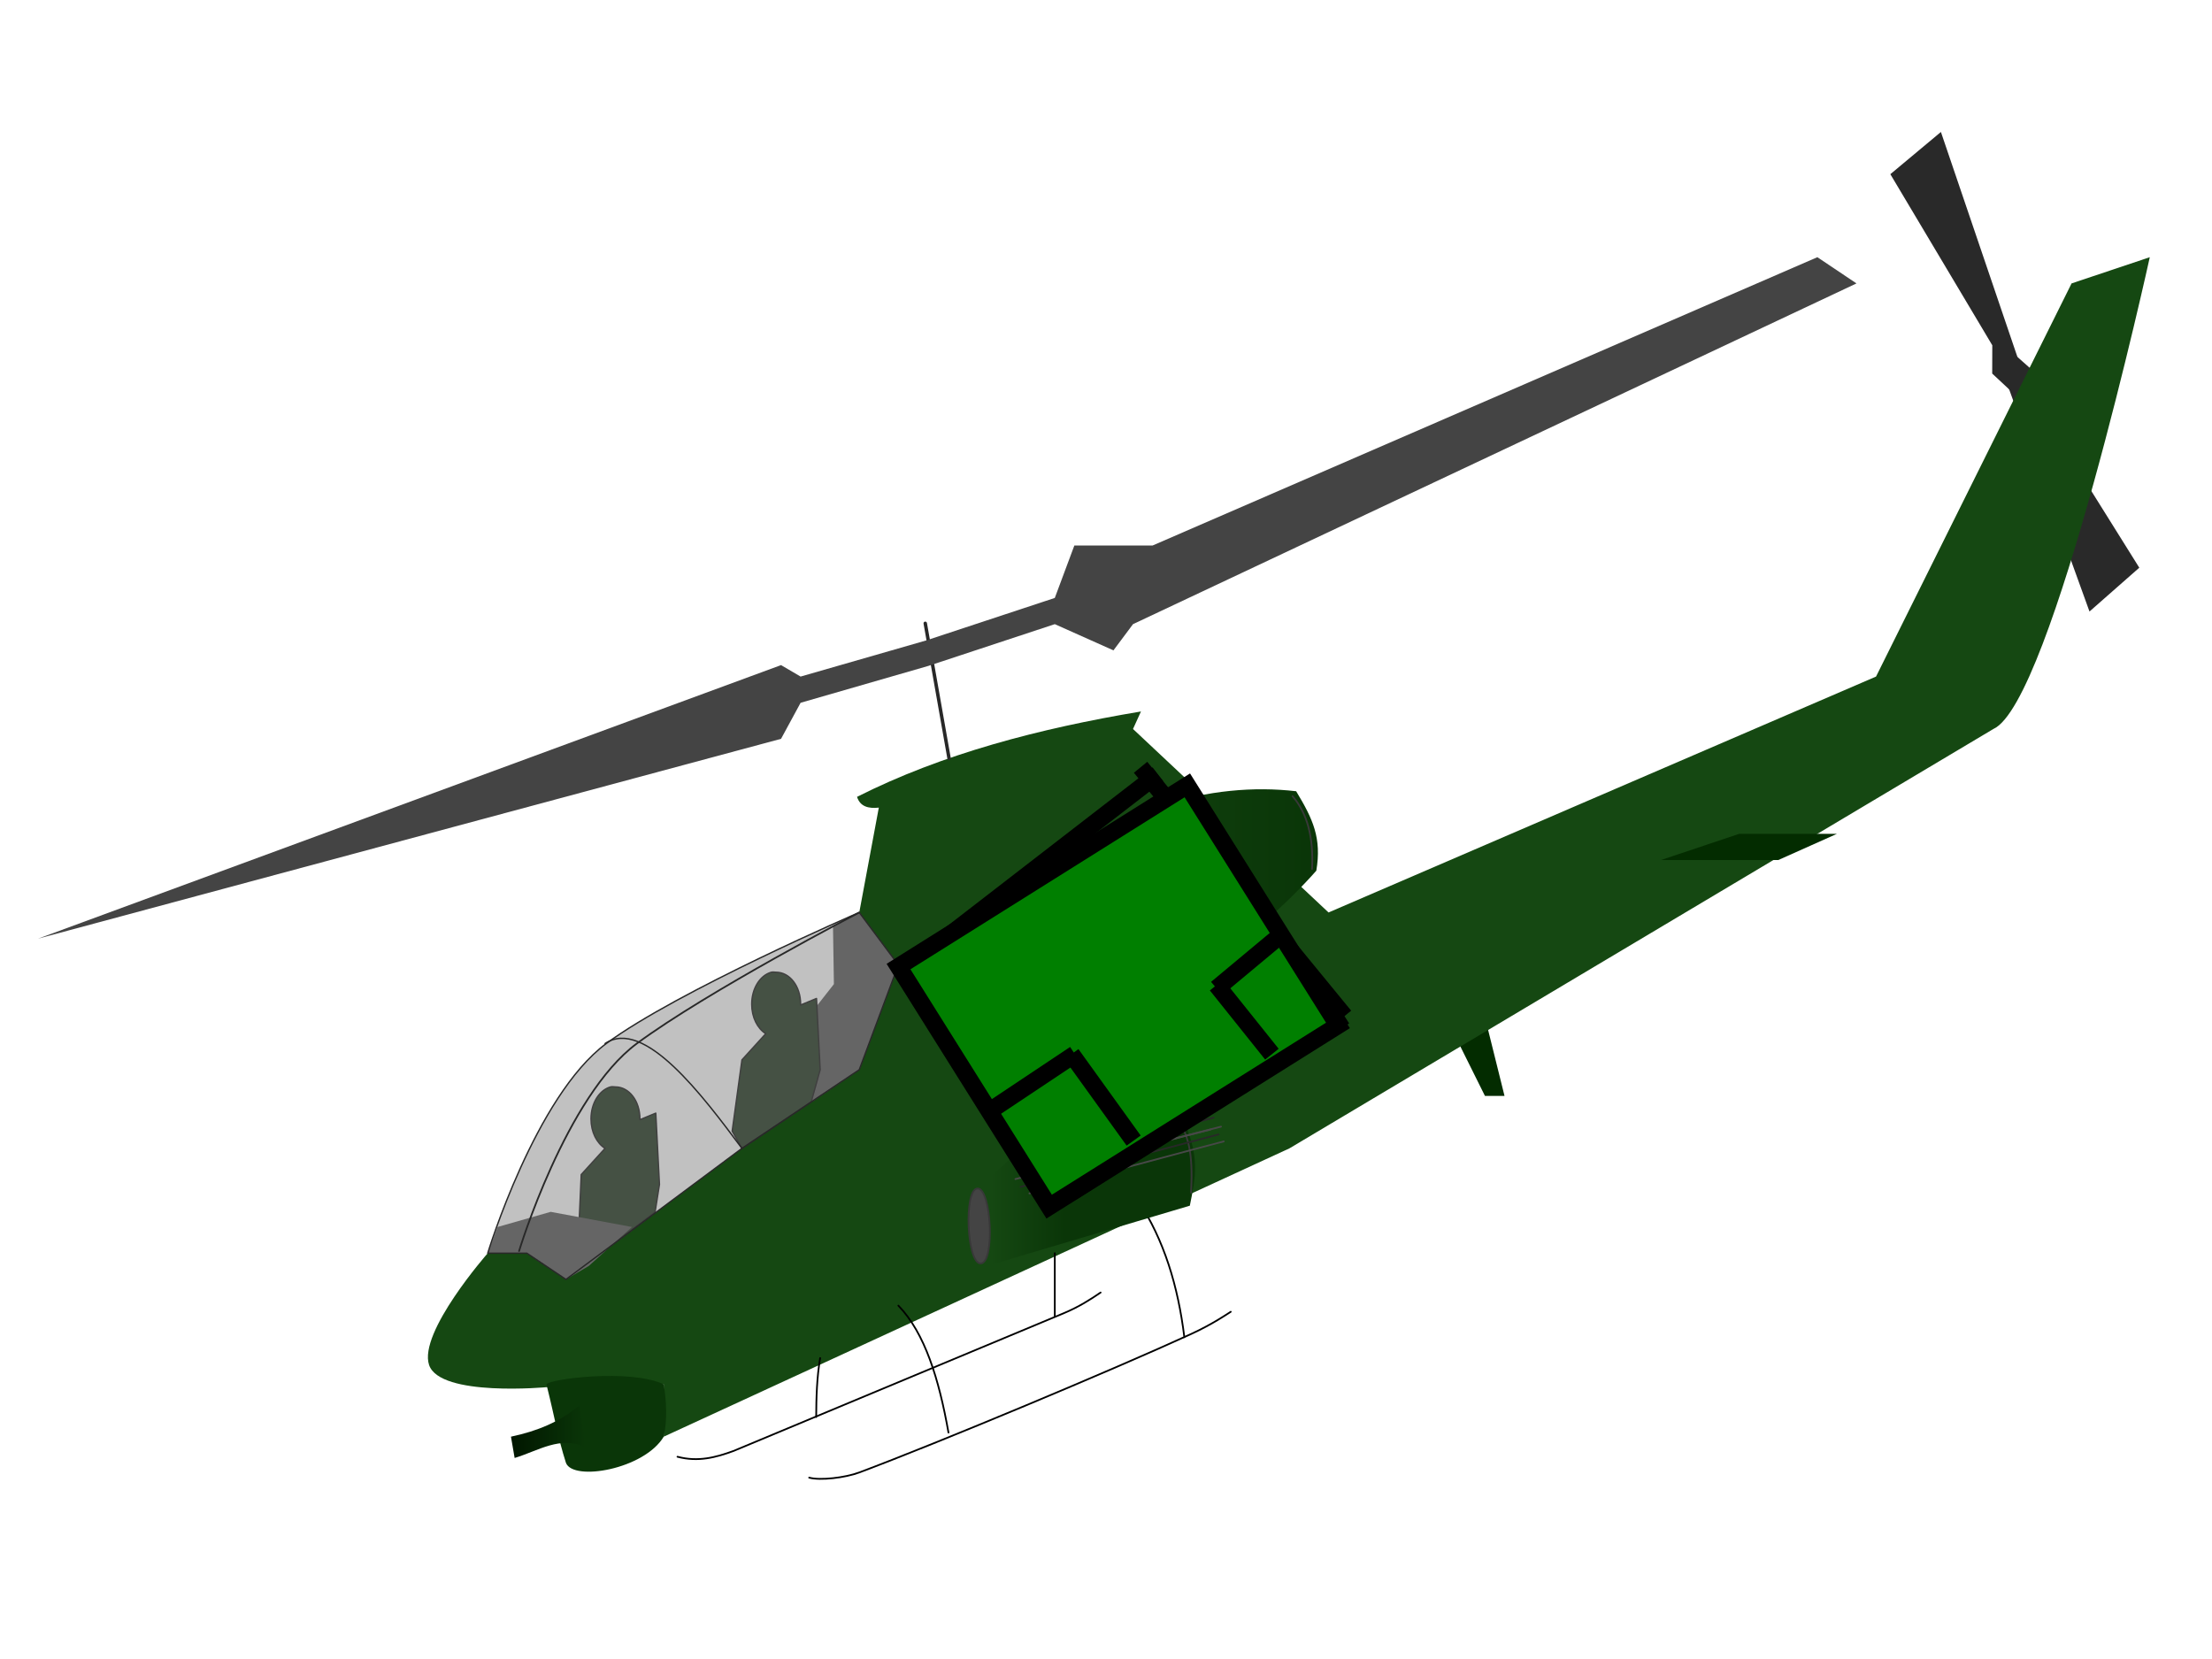 <?xml version="1.0"?><svg width="640" height="480" xmlns="http://www.w3.org/2000/svg" xmlns:xlink="http://www.w3.org/1999/xlink">
 <defs>
  <linearGradient id="linearGradient3217">
   <stop stop-color="#0a3608" id="stop3219" offset="0"/>
   <stop stop-color="#154812" id="stop3221" offset="1"/>
  </linearGradient>
  <linearGradient id="linearGradient3179">
   <stop stop-color="#011600" id="stop3181" offset="0"/>
   <stop stop-color="#0a3608" id="stop3183" offset="1"/>
  </linearGradient>
  <filter height="1.16" y="-0.08" width="1.477" x="-0.238" id="filter3197">
   <feGaussianBlur id="feGaussianBlur3199" stdDeviation="0.363"/>
  </filter>
  <filter id="filter3309">
   <feGaussianBlur id="feGaussianBlur3311" stdDeviation="0.299"/>
  </filter>
  <linearGradient y2="0.5" x2="1" y1="0.5" x1="0" id="linearGradient3374" xlink:href="#linearGradient3179"/>
  <linearGradient y2="0.111" x2="0.113" y1="0.111" x1="0.963" id="linearGradient3376" xlink:href="#linearGradient3217"/>
  <linearGradient y2="0.589" x2="0.126" y1="0.589" x1="0.431" id="linearGradient3378" xlink:href="#linearGradient3217"/>
 </defs>
 <g>
  <title>Layer 1</title>
  <g id="g3333">
   <path fill="#032c00" stroke-width="0.2" stroke-linecap="round" stroke-linejoin="round" stroke-miterlimit="4" stroke-dashoffset="0" d="m429.648,294.338l5.657,22.751l-5.657,0l-11.315,-22.751" id="path3171"/>
   <g id="g3203">
    <path fill="#292929" stroke-linecap="round" stroke-linejoin="round" stroke-miterlimit="4" stroke-dashoffset="0" filter="url(#filter3197)" id="path3187" d="m546.936,50.396l14.63,-12.215l22.387,65.84l3.981,8.839l-5.975,0.406l-5.553,-5.183l0.025,-8.185l-29.496,-49.501z"/>
    <path fill="#292929" stroke-linecap="round" stroke-linejoin="round" stroke-miterlimit="4" stroke-dashoffset="0" filter="url(#filter3197)" d="m618.964,164.253l-14.41,12.676l-23.544,-65.111l-4.136,-8.71l5.966,-0.596l5.643,5.006l0.12,8.184l30.362,48.551z" id="path3201"/>
   </g>
   <path fill="#154812" stroke-width="0.2" stroke-linecap="round" stroke-linejoin="round" stroke-miterlimit="4" stroke-dashoffset="0" d="m141.12,362.59c0,0 -20.15,22.917 -16.972,32.348c3.144,9.333 34.21,6.399 34.21,6.399l33.679,-0.83l0,15.167l181.037,-83.419l203.667,-121.336c16.972,-7.584 45.259,-136.503 45.259,-136.503l-22.63,7.584l-56.574,113.753l-158.408,68.252l-56.574,-53.085l2.302,-5.069c-29.437,4.931 -57.413,12.213 -82.151,24.702c0.903,2.823 3.286,3.443 6.303,3.118l-5.657,30.334l11.315,15.167l-11.315,30.334l-33.944,22.751l-50.917,37.918l-11.315,-7.584l-11.315,0z" id="path2399"/>
   <path fill="none" stroke="#000000" stroke-linecap="round" stroke-linejoin="round" stroke-miterlimit="4" stroke-dashoffset="0" d="m358.215,300.379l2.213,15.338" id="path3173"/>
   <path fill="#0a3608" stroke-linecap="round" stroke-linejoin="round" stroke-miterlimit="4" stroke-dashoffset="0" d="m158.093,400.508c1.115,-1.554 24.101,-4.535 33.944,0c0.797,5.056 1.08,10.111 0,15.167c-5.657,9.461 -26.18,12.998 -28.287,7.584c-2.414,-7.584 -3.042,-12.323 -5.657,-22.751z" id="path3175"/>
   <path fill="url(#linearGradient3374)" stroke-linecap="round" stroke-linejoin="round" stroke-miterlimit="4" stroke-dashoffset="0" d="m167.639,406.669c-5.711,4.686 -12.048,7.361 -19.801,9.005l1.061,6.162c6.758,-2.024 13.317,-6.579 20.508,-3.081" id="path3177"/>
   <path fill="url(#linearGradient3376)" stroke-linecap="round" stroke-linejoin="round" stroke-miterlimit="4" stroke-dashoffset="0" d="m293.87,294.338l11.315,0c28.287,0 58.696,-23.225 75.668,-42.42c1.559,-9.406 -0.904,-14.825 -5.834,-22.988c-24.574,-2.844 -52.861,4.74 -81.148,27.49l-11.315,7.584" id="path3207"/>
   <path fill="none" stroke="#000000" stroke-linecap="round" stroke-linejoin="round" stroke-miterlimit="4" stroke-dashoffset="0" d="m299.528,261.516l5.657,-2.725" id="path3225"/>
   <path fill="none" stroke="#000000" stroke-linecap="round" stroke-linejoin="round" stroke-miterlimit="4" stroke-dashoffset="0" d="m305.185,288.058l7.514,-2.844" id="path3227"/>
   <path fill="none" stroke="#000000" stroke-linecap="round" stroke-linejoin="round" stroke-miterlimit="4" stroke-dashoffset="0" d="m325.517,251.918l1.238,4.503" id="path3229"/>
   <path fill="none" stroke="#000000" stroke-linecap="round" stroke-linejoin="round" stroke-miterlimit="4" stroke-dashoffset="0" d="m302.887,271.588l4.597,-2.37l1.414,6.873l-3.713,1.659l-2.298,-6.162z" id="path3231"/>
   <path fill="#032c00" stroke-linecap="round" stroke-linejoin="round" stroke-miterlimit="4" stroke-dashoffset="0" d="m480.565,248.837l33.944,0l16.972,-7.584l-28.287,0l-22.63,7.584z" id="path3233"/>
   <path fill="none" stroke="#000000" stroke-width="0.5" stroke-linecap="round" stroke-linejoin="round" stroke-miterlimit="4" stroke-dashoffset="0" d="m237.296,392.924c-0.963,5.688 -1.117,11.375 -1.149,17.063" id="path3235"/>
   <path fill="none" stroke="#000000" stroke-width="0.5" stroke-linecap="round" stroke-linejoin="round" stroke-miterlimit="4" stroke-dashoffset="0" d="m259.926,377.757c7.665,7.905 11.759,21.281 14.497,36.733" id="path3237"/>
   <path fill="none" stroke="#000000" stroke-width="0.5" stroke-linecap="round" stroke-linejoin="round" stroke-miterlimit="4" stroke-dashoffset="0" d="m305.185,362.59l0,18.366" id="path3239"/>
   <path fill="none" stroke="#000000" stroke-width="0.5" stroke-linecap="round" stroke-linejoin="round" stroke-miterlimit="4" stroke-dashoffset="0" d="m329.318,347.423c7.465,11.3 11.535,24.685 13.348,39.458" id="path3241"/>
   <path fill="none" stroke="#000000" stroke-width="0.5" stroke-linecap="round" stroke-linejoin="round" stroke-miterlimit="4" stroke-dashoffset="0" d="m356.102,379.535c-1.045,0.657 -5.274,3.586 -11.403,6.398c-22.832,10.477 -73.361,31.586 -96.088,40.098c-4.031,1.51 -11.315,2.389 -14.497,1.492" id="path3243"/>
   <path fill="none" stroke="#000000" stroke-width="0.5" stroke-linecap="round" stroke-linejoin="round" stroke-miterlimit="4" stroke-dashoffset="0" d="m196.015,421.481c5.973,1.588 11.134,0.182 16.177,-1.659l95.734,-39.932c4.246,-1.788 7.433,-3.822 10.519,-5.925" id="path3245"/>
   <path fill="url(#linearGradient3378)" stroke-width="0.5" stroke-linecap="round" stroke-linejoin="round" stroke-miterlimit="4" stroke-dashoffset="0" d="m285.561,313.771c16.071,-0.675 32.125,-1.235 47.734,1.185c2.165,3.697 1.683,6.613 1.591,9.716c2.298,-1.548 4.597,-3.399 6.895,-1.896c5.801,11.946 3.994,18.27 2.475,26.068l-60.64,18.011c-5.693,-9.427 -5.703,-18.63 -0.53,-24.172c6.817,-4.59 11.686,-8.76 12.376,-13.982l-12.906,0.711c-1.882,-5.643 -3.427,-11.236 3.005,-15.641z" id="path3247"/>
   <path fill="none" stroke="#383838" stroke-width="0.5" stroke-linecap="round" stroke-linejoin="round" stroke-miterlimit="4" stroke-dashoffset="0" d="m373.958,230.353c4.22,4.84 6.152,11.828 5.657,21.092" id="path3249"/>
   <path fill="#444444" stroke="#383838" stroke-width="0.5" stroke-linecap="round" stroke-linejoin="round" stroke-miterlimit="4" stroke-dashoffset="0" id="path3265" d="m282.821,343.868c4.021,-0.154 5.086,21.467 0.972,21.684c-4.116,0.217 -4.996,-21.53 -0.972,-21.684z"/>
   <path fill="none" stroke="#383838" stroke-width="0.5" stroke-linecap="round" stroke-linejoin="round" stroke-miterlimit="4" stroke-dashoffset="0" id="path3267" d="m340.279,323.606c4.22,4.84 4.826,12.183 4.331,21.447"/>
   <path fill="none" stroke="#484848" stroke-width="0.5" stroke-linecap="round" stroke-linejoin="round" stroke-miterlimit="4" stroke-dashoffset="0" id="path3279" d="m293.782,341.143l56.486,-14.338"/>
   <path fill="none" stroke="#282828" stroke-width="0.5" stroke-linecap="round" stroke-linejoin="round" stroke-miterlimit="4" stroke-dashoffset="0" d="m294.489,338.418l56.662,-15.049" id="path3277"/>
   <path fill="none" stroke="#484848" stroke-width="0.5" stroke-linecap="round" stroke-linejoin="round" stroke-miterlimit="4" stroke-dashoffset="0" d="m294.843,335.574l56.486,-14.338" id="path3269"/>
   <path fill="none" stroke="#282828" stroke-width="0.5" stroke-linecap="round" stroke-linejoin="round" stroke-miterlimit="4" stroke-dashoffset="0" d="m295.285,343.394l57.281,-15.167" id="path3275"/>
   <path fill="none" stroke="#484848" stroke-width="0.5" stroke-linecap="round" stroke-linejoin="round" stroke-miterlimit="4" stroke-dashoffset="0" d="m296.08,340.551l57.193,-14.575" id="path3271"/>
   <path fill="none" stroke="#484848" stroke-width="0.5" stroke-linecap="round" stroke-linejoin="round" stroke-miterlimit="4" stroke-dashoffset="0" d="m354.069,330.242c-0.265,0 -56.22,15.048 -56.22,15.048" id="path3273"/>
   <path fill="none" stroke="#282828" stroke-linecap="round" stroke-linejoin="round" stroke-miterlimit="4" stroke-dashoffset="0" d="m274.6,219.451l-6.895,-39.103" id="path3281"/>
   <path fill="#444444" stroke-linecap="round" stroke-linejoin="round" stroke-miterlimit="4" stroke-dashoffset="0" filter="url(#filter3309)" d="m267.882,185.325l-36.243,10.427l-5.657,-3.318l-214.982,79.153l214.982,-57.824l5.657,-10.427l36.95,-10.664l36.596,-12.086l16.972,7.584l5.657,-7.584l209.324,-98.586l-11.315,-7.584l-192.352,83.419l-22.63,0l-5.657,15.167l-37.303,12.323z" id="path3283"/>
   <path fill="#31442e" stroke="#282828" stroke-width="0.4" stroke-linecap="round" stroke-linejoin="round" stroke-miterlimit="4" stroke-dashoffset="0" id="path3329" d="m176.656,314.482c-3.221,0.884 -5.657,4.664 -5.657,9.242c0,3.799 1.658,7.02 4.066,8.531l-6.895,7.584l-0.829,18.858l2.066,7.155l20.126,-15.143l1.266,-8.026l-1.061,-20.618l-4.597,1.896c0.001,-0.071 0,-0.165 0,-0.237c0,-5.233 -3.168,-9.242 -7.072,-9.242c-0.488,0 -0.954,-0.126 -1.414,0z"/>
   <path fill="#666666" stroke-width="0.4" stroke-linecap="round" stroke-linejoin="round" stroke-miterlimit="4" stroke-dashoffset="0" id="path3331" d="m159.33,350.622l-15.381,4.384l-2.829,7.584l11.315,0l11.315,7.584l6.63,-3.91l12.464,-11.257l-23.514,-4.384z"/>
   <path fill="#666666" stroke-width="0.4" stroke-linecap="round" stroke-linejoin="round" stroke-miterlimit="4" stroke-dashoffset="0" d="m248.611,264.004l-7.602,3.91l0.265,16.826l-10.608,13.508l4.331,20.499l13.613,-9.242l11.315,-30.334l-11.315,-15.167z" id="path3327"/>
   <path fill="#31442e" stroke="#282828" stroke-width="0.4" stroke-linecap="round" stroke-linejoin="round" stroke-miterlimit="4" stroke-dashoffset="0" d="m223.153,281.304c-3.221,0.884 -5.657,4.664 -5.657,9.242c0,3.799 1.658,7.02 4.066,8.531l-6.895,7.584l-2.829,20.618l2.829,4.977l20.051,-13.467l2.579,-9.283l-1.061,-20.618l-4.597,1.896c0.001,-0.071 0,-0.165 0,-0.237c0,-5.233 -3.168,-9.242 -7.072,-9.242c-0.488,0 -0.954,-0.126 -1.414,0z" id="path3321"/>
   <path fill="#666666" fill-opacity="0.4" stroke="#282828" stroke-width="0.4" stroke-linecap="round" stroke-linejoin="round" stroke-miterlimit="4" stroke-dashoffset="0" id="path3315" d="m248.611,264.004c0,0 -52.685,22.751 -73.193,37.918c-20.508,15.167 -34.298,60.668 -34.298,60.668l11.315,0l11.315,7.584l50.917,-37.918l33.944,-22.751l11.315,-30.334l-11.315,-15.167z"/>
   <path fill="none" stroke="#282828" stroke-width="0.5" stroke-linecap="round" stroke-linejoin="round" stroke-miterlimit="4" stroke-dashoffset="0" d="m248.611,264.004c0,0 -43.845,22.751 -64.353,37.918c-20.508,15.167 -34.077,60.046 -34.077,60.046" id="path3313"/>
   <path fill="none" stroke="#282828" stroke-width="0.4" stroke-linecap="round" stroke-linejoin="round" stroke-miterlimit="4" stroke-dashoffset="0" d="m175.065,301.922c11.315,-7.583 28.287,15.167 39.602,30.334" id="path3317"/>
  </g>
  <line id="svg_1" y2="345" x2="310" y1="273" x1="267" stroke-width="5" stroke="#000000" fill="none"/>
  <line id="svg_2" y2="294" x2="389" y1="345" x1="310" stroke-width="5" stroke="#000000" fill="none"/>
  <line id="svg_3" y2="222" x2="330" y1="294" x1="389" stroke-width="5" stroke="#000000" fill="none"/>
  <line id="svg_4" y2="275" x2="269" y1="224" x1="335" stroke-width="5" stroke="#000000" fill="none"/>
  <rect transform="rotate(-32.106 323.539,288.172) " id="svg_30" height="82" width="98.642" y="247.172" x="274.218" stroke-width="5" stroke="#000000" fill="#007f00"/>
  <line id="svg_31" y2="305" x2="311" y1="321" x1="287" stroke-linecap="null" stroke-linejoin="null" stroke-dasharray="null" stroke-width="5" stroke="#000000" fill="none"/>
  <line id="svg_32" y2="330" x2="328" y1="305" x1="310" stroke-linecap="null" stroke-linejoin="null" stroke-dasharray="null" stroke-width="5" stroke="#000000" fill="none"/>
  <line id="svg_33" y2="285" x2="352" y1="305" x1="368" stroke-linecap="null" stroke-linejoin="null" stroke-dasharray="null" stroke-width="5" stroke="#000000" fill="none"/>
  <line id="svg_34" y2="271" x2="370" y1="286" x1="352" stroke-linecap="null" stroke-linejoin="null" stroke-dasharray="null" stroke-width="5" stroke="#000000" fill="none"/>
 </g>
</svg>